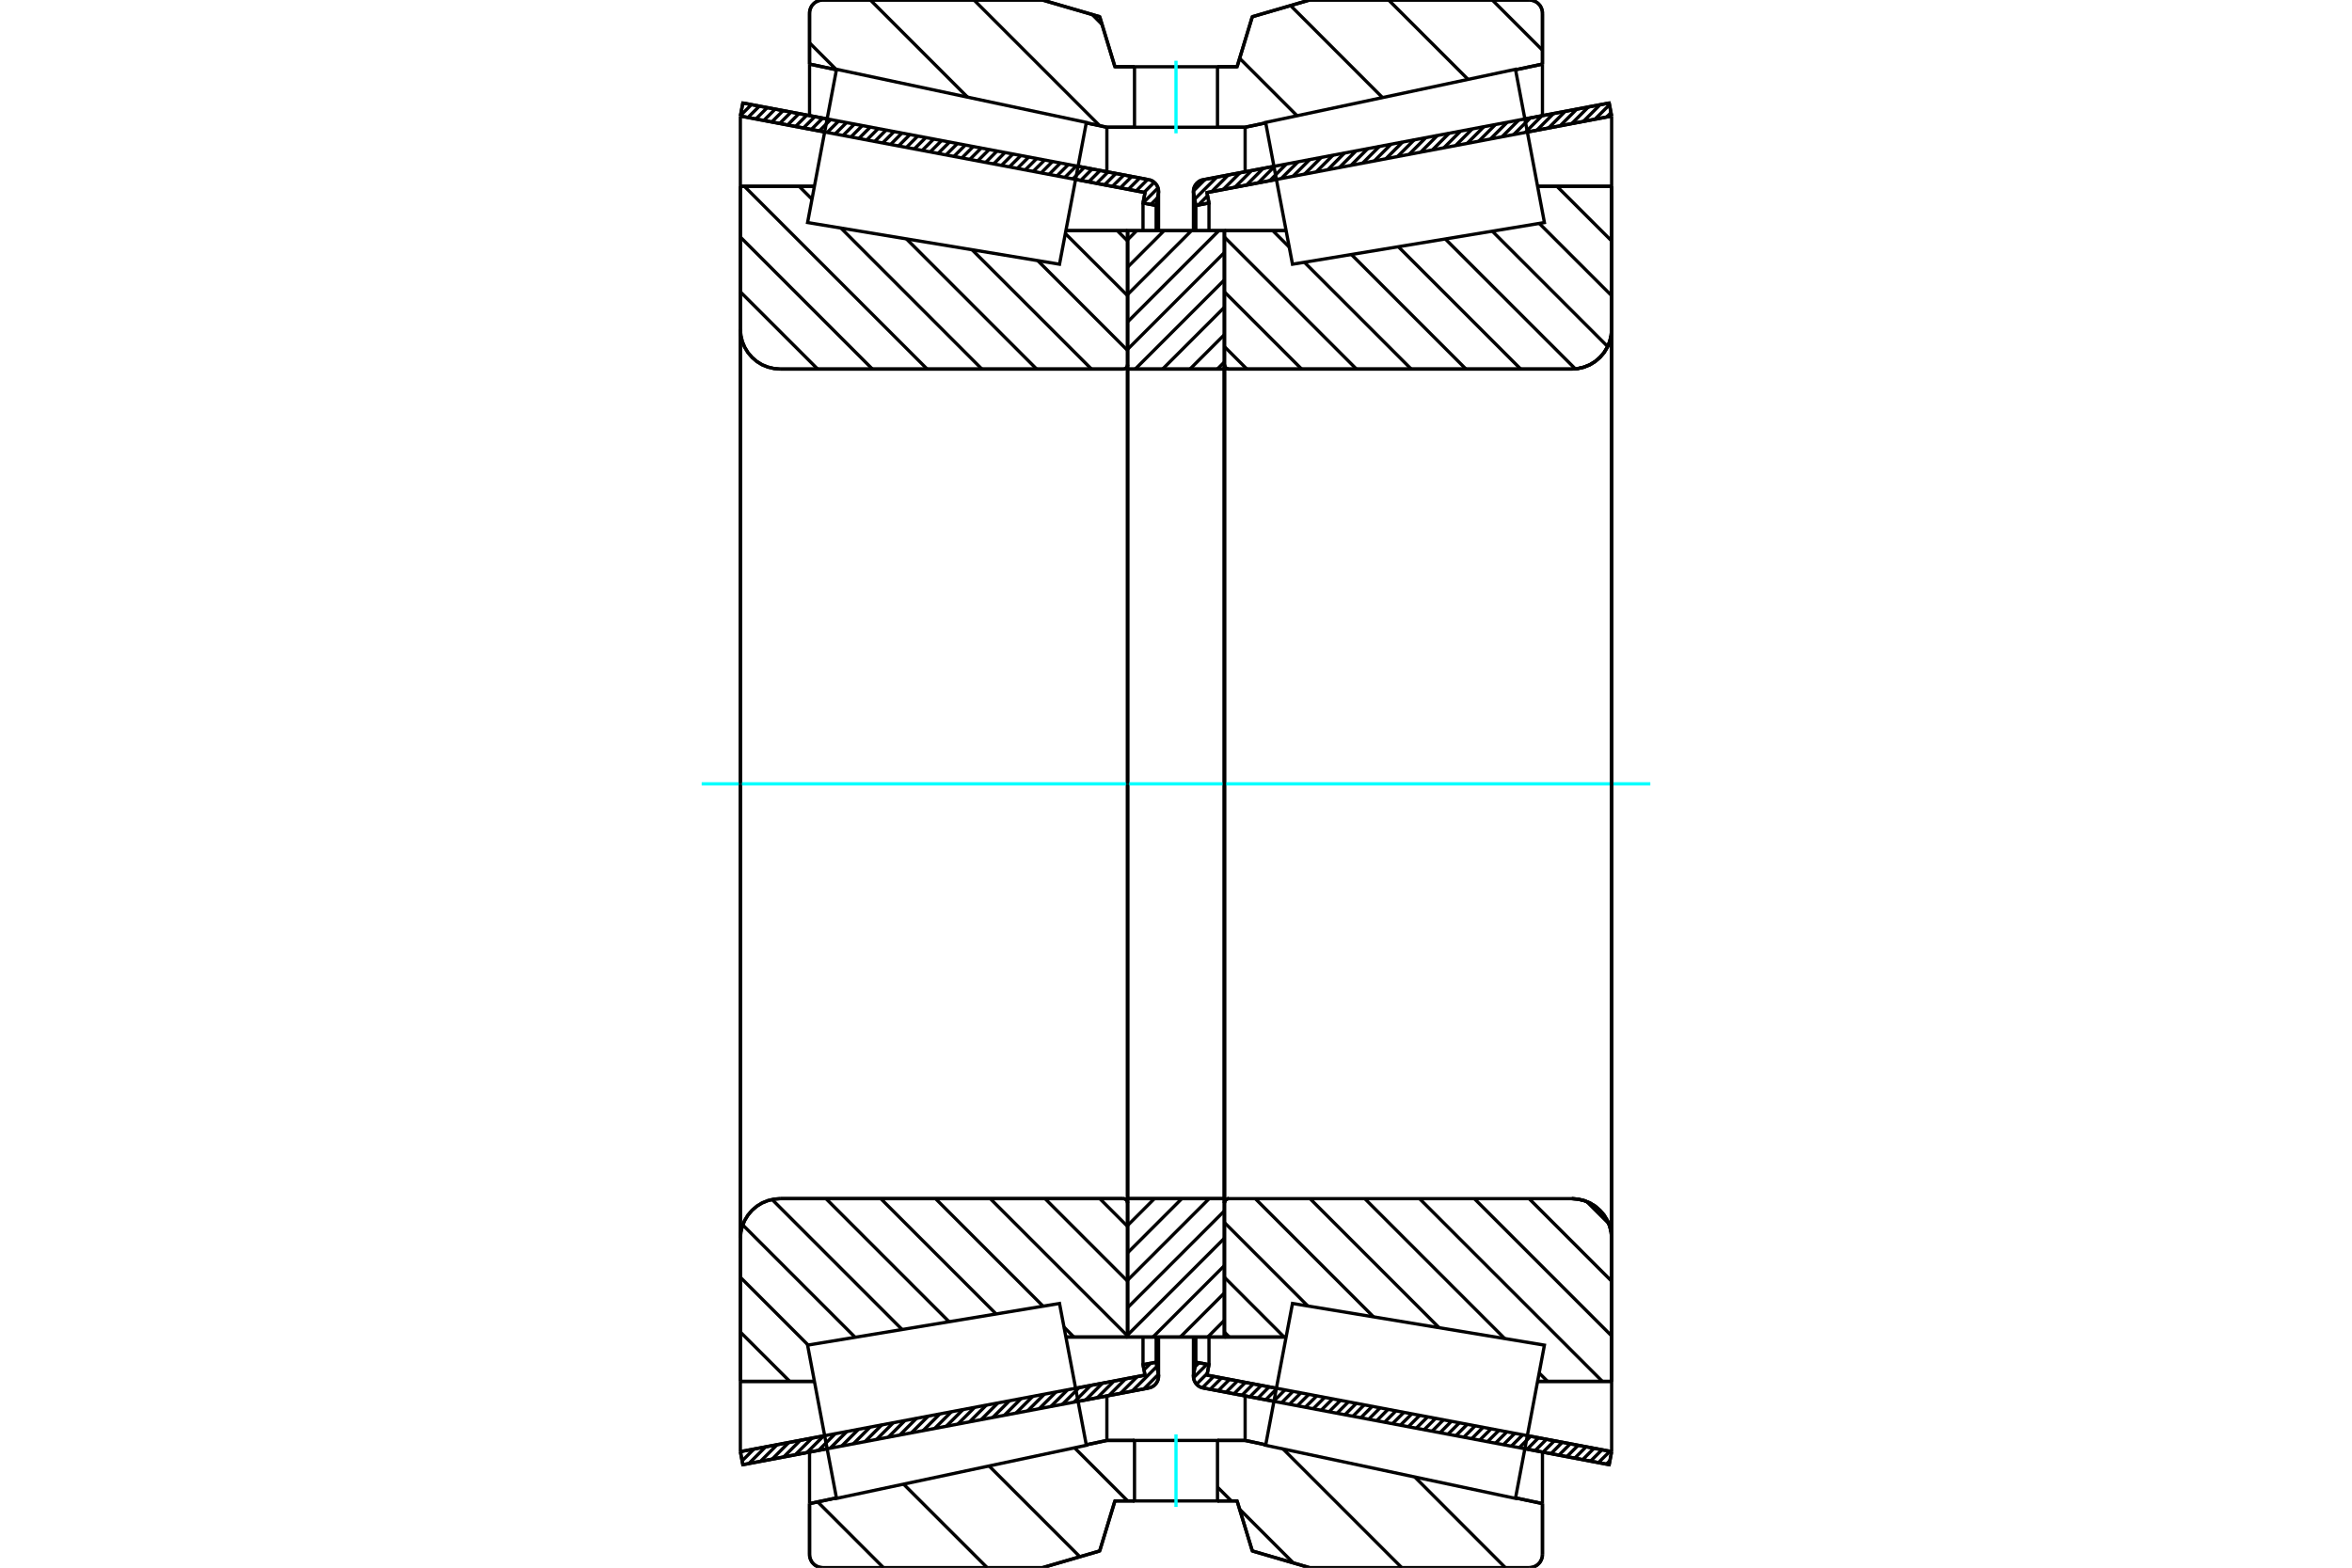 <?xml version="1.0" standalone="no"?>
<!DOCTYPE svg PUBLIC "-//W3C//DTD SVG 1.1//EN"
	"http://www.w3.org/Graphics/SVG/1.1/DTD/svg11.dtd">
<svg xmlns="http://www.w3.org/2000/svg" height="100%" width="100%" viewBox="0 0 36000 24000">
	<rect x="-1800" y="-1200" width="39600" height="26400" style="fill:#FFF"/>
	<g style="fill:none; fill-rule:evenodd" transform="matrix(1 0 0 1 0 0)">
		<g style="fill:none; stroke:#000; stroke-width:50; shape-rendering:geometricPrecision">
			<line x1="19499" y1="21454" x2="18416" y2="21249"/>
			<line x1="24630" y1="22423" x2="23340" y2="22179"/>
			<line x1="24668" y1="22223" x2="24630" y2="22423"/>
			<line x1="23378" y1="21979" x2="24668" y2="22223"/>
			<line x1="18474" y1="21052" x2="19537" y2="21253"/>
			<line x1="18505" y1="20892" x2="18474" y2="21052"/>
			<line x1="18304" y1="20854" x2="18505" y2="20892"/>
			<line x1="18270" y1="21035" x2="18304" y2="20854"/>
			<polyline points="18270,21035 18268,21052 18267,21069 18269,21097 18275,21124 18286,21150 18301,21175 18319,21196 18340,21215 18363,21230 18389,21242 18416,21249"/>
			<line x1="23340" y1="1821" x2="24630" y2="1577"/>
			<line x1="18416" y1="2751" x2="19499" y2="2546"/>
			<polyline points="18416,2751 18389,2758 18363,2770 18340,2785 18319,2804 18301,2825 18286,2850 18275,2876 18269,2903 18267,2931 18268,2948 18270,2965"/>
			<line x1="18304" y1="3146" x2="18270" y2="2965"/>
			<line x1="18505" y1="3108" x2="18304" y2="3146"/>
			<line x1="18474" y1="2948" x2="18505" y2="3108"/>
			<line x1="19537" y1="2747" x2="18474" y2="2948"/>
			<line x1="24668" y1="1777" x2="23378" y2="2021"/>
			<line x1="24630" y1="1577" x2="24668" y2="1777"/>
			<line x1="18304" y1="20468" x2="18304" y2="20854"/>
			<line x1="18304" y1="3146" x2="18304" y2="3532"/>
			<line x1="18505" y1="20468" x2="18505" y2="20892"/>
			<line x1="18505" y1="3108" x2="18505" y2="3532"/>
			<line x1="24668" y1="1777" x2="24668" y2="22223"/>
			<line x1="18267" y1="20468" x2="18267" y2="21069"/>
			<line x1="18267" y1="2931" x2="18267" y2="3532"/>
			<line x1="12660" y1="22179" x2="11370" y2="22423"/>
			<line x1="17584" y1="21249" x2="16501" y2="21454"/>
			<polyline points="17584,21249 17611,21242 17637,21230 17660,21215 17681,21196 17699,21175 17714,21150 17725,21124 17731,21097 17733,21069 17732,21052 17730,21035"/>
			<line x1="17696" y1="20854" x2="17730" y2="21035"/>
			<line x1="17495" y1="20892" x2="17696" y2="20854"/>
			<line x1="17526" y1="21052" x2="17495" y2="20892"/>
			<line x1="16463" y1="21253" x2="17526" y2="21052"/>
			<line x1="11332" y1="22223" x2="12622" y2="21979"/>
			<line x1="11370" y1="22423" x2="11332" y2="22223"/>
			<line x1="16501" y1="2546" x2="17584" y2="2751"/>
			<line x1="11370" y1="1577" x2="12660" y2="1821"/>
			<line x1="11332" y1="1777" x2="11370" y2="1577"/>
			<line x1="12622" y1="2021" x2="11332" y2="1777"/>
			<line x1="17526" y1="2948" x2="16463" y2="2747"/>
			<line x1="17495" y1="3108" x2="17526" y2="2948"/>
			<line x1="17696" y1="3146" x2="17495" y2="3108"/>
			<line x1="17730" y1="2965" x2="17696" y2="3146"/>
			<polyline points="17730,2965 17732,2948 17733,2931 17731,2903 17725,2876 17714,2850 17699,2825 17681,2804 17660,2785 17637,2770 17611,2758 17584,2751"/>
			<line x1="17495" y1="3532" x2="17495" y2="3108"/>
			<line x1="17495" y1="20892" x2="17495" y2="20468"/>
			<line x1="11332" y1="2852" x2="11332" y2="1777"/>
			<line x1="11332" y1="22223" x2="11332" y2="21148"/>
			<line x1="17696" y1="3532" x2="17696" y2="3146"/>
			<line x1="17696" y1="20854" x2="17696" y2="20468"/>
			<line x1="17733" y1="3532" x2="17733" y2="2931"/>
			<line x1="17733" y1="21069" x2="17733" y2="20468"/>
			<line x1="18741" y1="3531" x2="19685" y2="3531"/>
			<polyline points="18741,5582 18742,5593 18744,5603 18748,5613 18754,5622 18761,5630 18769,5637 18778,5643 18788,5647 18798,5649 18809,5650"/>
			<line x1="24058" y1="5650" x2="18809" y2="5650"/>
			<polyline points="24058,5650 24153,5642 24246,5620 24335,5584 24416,5534 24489,5471 24551,5399 24601,5317 24638,5229 24660,5136 24668,5040"/>
			<line x1="24668" y1="2852" x2="24668" y2="5040"/>
			<line x1="24668" y1="2852" x2="23535" y2="2852"/>
			<line x1="24668" y1="21148" x2="23535" y2="21148"/>
			<line x1="24668" y1="18960" x2="24668" y2="21148"/>
			<polyline points="24668,18960 24660,18864 24638,18771 24601,18683 24551,18601 24489,18529 24416,18466 24335,18416 24246,18380 24153,18358 24058,18350"/>
			<polyline points="18809,18350 18798,18351 18788,18353 18778,18357 18769,18363 18761,18370 18754,18378 18748,18387 18744,18397 18742,18407 18741,18418"/>
			<line x1="19685" y1="20469" x2="18741" y2="20469"/>
			<line x1="23535" y1="3425" x2="23535" y2="3424"/>
			<line x1="23535" y1="20576" x2="23535" y2="20575"/>
			<line x1="18741" y1="5650" x2="18741" y2="18350"/>
			<polyline points="18741,5582 18742,5593 18744,5603 18748,5613 18754,5622 18761,5630 18769,5637 18778,5643 18788,5647 18798,5649 18809,5650"/>
			<polyline points="18809,18350 18798,18351 18788,18353 18778,18357 18769,18363 18761,18370 18754,18378 18748,18387 18744,18397 18742,18407 18741,18418"/>
			<polyline points="24058,5650 24153,5642 24246,5620 24335,5584 24416,5534 24489,5471 24551,5399 24601,5317 24638,5229 24660,5136 24668,5040"/>
			<polyline points="24668,18960 24660,18864 24638,18771 24601,18683 24551,18601 24489,18529 24416,18466 24335,18416 24246,18380 24153,18358 24058,18350"/>
			<line x1="17259" y1="20469" x2="16315" y2="20469"/>
			<polyline points="17259,18418 17258,18407 17256,18397 17252,18387 17246,18378 17239,18370 17231,18363 17222,18357 17212,18353 17202,18351 17191,18350"/>
			<line x1="11942" y1="18350" x2="17191" y2="18350"/>
			<polyline points="11942,18350 11847,18358 11754,18380 11665,18416 11584,18466 11511,18529 11449,18601 11399,18683 11362,18771 11340,18864 11332,18960"/>
			<line x1="11332" y1="21148" x2="11332" y2="18960"/>
			<line x1="11332" y1="21148" x2="12465" y2="21148"/>
			<line x1="11332" y1="2852" x2="12465" y2="2852"/>
			<line x1="11332" y1="5040" x2="11332" y2="2852"/>
			<polyline points="11332,5040 11340,5136 11362,5229 11399,5317 11449,5399 11511,5471 11584,5534 11665,5584 11754,5620 11847,5642 11942,5650"/>
			<line x1="17191" y1="5650" x2="11942" y2="5650"/>
			<polyline points="17191,5650 17202,5649 17212,5647 17222,5643 17231,5637 17239,5630 17246,5622 17252,5613 17256,5603 17258,5593 17259,5582"/>
			<line x1="16315" y1="3531" x2="17259" y2="3531"/>
			<line x1="12465" y1="20575" x2="12465" y2="20576"/>
			<line x1="12465" y1="3424" x2="12465" y2="3425"/>
			<line x1="17259" y1="18350" x2="17259" y2="5650"/>
			<line x1="11332" y1="18960" x2="11332" y2="5040"/>
			<line x1="15955" y1="0" x2="16832" y2="256"/>
			<line x1="12594" y1="0" x2="15955" y2="0"/>
			<polyline points="12594,0 12562,3 12531,10 12502,22 12474,39 12450,60 12429,84 12413,111 12401,140 12393,171 12391,203"/>
			<line x1="12391" y1="981" x2="12391" y2="203"/>
			<line x1="12802" y1="1068" x2="12391" y2="981"/>
			<line x1="16942" y1="1948" x2="16626" y2="1881"/>
			<line x1="17365" y1="1948" x2="16942" y2="1948"/>
			<line x1="19058" y1="1948" x2="18635" y2="1948"/>
			<line x1="19374" y1="1881" x2="19058" y2="1948"/>
			<line x1="23609" y1="981" x2="23198" y2="1068"/>
			<line x1="23609" y1="203" x2="23609" y2="981"/>
			<polyline points="23609,203 23607,171 23599,140 23587,111 23571,84 23550,60 23526,39 23498,22 23469,10 23438,3 23406,0"/>
			<line x1="20045" y1="0" x2="23406" y2="0"/>
			<line x1="19168" y1="256" x2="20045" y2="0"/>
			<line x1="18935" y1="1022" x2="19168" y2="256"/>
			<line x1="18635" y1="1022" x2="18935" y2="1022"/>
			<line x1="17065" y1="1022" x2="17365" y2="1022"/>
			<line x1="16832" y1="256" x2="17065" y2="1022"/>
			<line x1="16832" y1="23744" x2="15955" y2="24000"/>
			<line x1="17065" y1="22978" x2="16832" y2="23744"/>
			<line x1="18935" y1="22978" x2="18635" y2="22978"/>
			<line x1="17365" y1="22978" x2="17065" y2="22978"/>
			<line x1="19168" y1="23744" x2="18935" y2="22978"/>
			<line x1="20045" y1="24000" x2="19168" y2="23744"/>
			<line x1="23406" y1="24000" x2="20045" y2="24000"/>
			<polyline points="23406,24000 23438,23997 23469,23990 23498,23978 23526,23961 23550,23940 23571,23916 23587,23889 23599,23860 23607,23829 23609,23797"/>
			<line x1="23609" y1="23019" x2="23609" y2="23797"/>
			<line x1="23198" y1="22932" x2="23609" y2="23019"/>
			<line x1="19058" y1="22052" x2="19374" y2="22119"/>
			<line x1="16942" y1="22052" x2="17365" y2="22052"/>
			<line x1="18635" y1="22052" x2="19058" y2="22052"/>
			<line x1="16626" y1="22119" x2="16942" y2="22052"/>
			<line x1="12391" y1="23019" x2="12802" y2="22932"/>
			<line x1="12391" y1="23797" x2="12391" y2="23019"/>
			<polyline points="12391,23797 12393,23829 12401,23860 12413,23889 12429,23916 12450,23940 12474,23961 12502,23978 12531,23990 12562,23997 12594,24000"/>
			<line x1="15955" y1="24000" x2="12594" y2="24000"/>
			<line x1="23609" y1="22230" x2="23609" y2="23019"/>
			<line x1="23609" y1="981" x2="23609" y2="1770"/>
			<line x1="12391" y1="22230" x2="12391" y2="23019"/>
			<line x1="12391" y1="981" x2="12391" y2="1770"/>
			<line x1="16942" y1="21370" x2="16942" y2="22052"/>
			<line x1="16942" y1="1948" x2="16942" y2="2630"/>
			<line x1="19058" y1="21370" x2="19058" y2="22052"/>
			<line x1="19058" y1="1948" x2="19058" y2="2630"/>
			<line x1="17259" y1="18350" x2="18741" y2="18350"/>
			<line x1="17259" y1="20469" x2="17259" y2="18350"/>
			<line x1="18741" y1="20469" x2="17259" y2="20469"/>
			<line x1="18741" y1="18350" x2="18741" y2="20469"/>
			<line x1="18741" y1="5650" x2="17259" y2="5650"/>
			<line x1="18741" y1="3531" x2="18741" y2="5650"/>
			<line x1="17259" y1="3531" x2="18741" y2="3531"/>
			<line x1="17259" y1="5650" x2="17259" y2="3531"/>
			<line x1="18741" y1="5650" x2="18741" y2="18350"/>
			<line x1="17259" y1="5650" x2="17259" y2="18350"/>
		</g>
		<g style="fill:none; stroke:#0FF; stroke-width:50; shape-rendering:geometricPrecision">
			<line x1="10740" y1="12000" x2="25260" y2="12000"/>
		</g>
		<g style="fill:none; stroke:#000; stroke-width:50; shape-rendering:geometricPrecision">
			<line x1="22841" y1="0" x2="23609" y2="768"/>
			<line x1="21254" y1="0" x2="22470" y2="1215"/>
			<line x1="19753" y1="85" x2="21161" y2="1494"/>
			<line x1="18974" y1="893" x2="19853" y2="1772"/>
			<line x1="16717" y1="222" x2="16867" y2="373"/>
			<line x1="14908" y1="0" x2="16833" y2="1925"/>
			<line x1="13322" y1="0" x2="14809" y2="1487"/>
			<line x1="12391" y1="656" x2="12803" y2="1068"/>
			<line x1="21654" y1="22611" x2="23042" y2="24000"/>
			<line x1="19639" y1="22183" x2="21456" y2="24000"/>
			<line x1="18635" y1="22766" x2="18847" y2="22978"/>
			<line x1="18973" y1="23104" x2="19797" y2="23928"/>
			<line x1="16447" y1="22165" x2="17260" y2="22978"/>
			<line x1="15139" y1="22443" x2="16529" y2="23833"/>
			<line x1="13830" y1="22721" x2="15110" y2="24000"/>
			<line x1="12516" y1="22993" x2="13523" y2="24000"/>
			<polyline points="18635,1022 18935,1022 19168,256 20045,0 23406,0"/>
			<polyline points="23609,203 23607,171 23599,140 23587,111 23571,84 23550,60 23526,39 23498,22 23469,10 23438,3 23406,0"/>
			<line x1="23609" y1="203" x2="23609" y2="981"/>
			<line x1="19374" y1="1881" x2="19058" y2="1948"/>
			<line x1="23609" y1="981" x2="23198" y2="1068"/>
			<line x1="19058" y1="1948" x2="18635" y2="1948"/>
			<polyline points="17365,1022 17065,1022 16832,256 15955,0 12594,0 12562,3 12531,10 12502,22 12474,39 12450,60 12429,84 12413,111 12401,140 12393,171 12391,203 12391,981"/>
			<line x1="16626" y1="1881" x2="16942" y2="1948"/>
			<line x1="12391" y1="981" x2="12802" y2="1068"/>
			<line x1="16942" y1="1948" x2="17365" y2="1948"/>
			<line x1="17365" y1="22052" x2="16942" y2="22052"/>
			<line x1="12802" y1="22932" x2="12391" y2="23019"/>
			<line x1="16942" y1="22052" x2="16626" y2="22119"/>
			<polyline points="12391,23019 12391,23797 12393,23829 12401,23860 12413,23889 12429,23916 12450,23940 12474,23961 12502,23978 12531,23990 12562,23997 12594,24000 15955,24000 16832,23744 17065,22978 17365,22978"/>
			<line x1="18635" y1="22052" x2="19058" y2="22052"/>
			<line x1="23198" y1="22932" x2="23609" y2="23019"/>
			<line x1="19058" y1="22052" x2="19374" y2="22119"/>
			<line x1="23609" y1="23019" x2="23609" y2="23797"/>
			<polyline points="23406,24000 23438,23997 23469,23990 23498,23978 23526,23961 23550,23940 23571,23916 23587,23889 23599,23860 23607,23829 23609,23797"/>
			<polyline points="23406,24000 20045,24000 19168,23744 18935,22978 18635,22978"/>
			<line x1="17101" y1="3531" x2="17259" y2="3689"/>
			<line x1="16306" y1="3575" x2="17259" y2="4527"/>
			<line x1="15884" y1="3990" x2="17259" y2="5365"/>
			<line x1="14879" y1="3824" x2="16706" y2="5650"/>
			<line x1="13875" y1="3658" x2="15867" y2="5650"/>
			<line x1="12231" y1="2852" x2="12428" y2="3049"/>
			<line x1="12871" y1="3491" x2="15029" y2="5650"/>
			<line x1="11393" y1="2852" x2="14191" y2="5650"/>
			<line x1="11332" y1="3629" x2="13353" y2="5650"/>
			<line x1="11332" y1="4468" x2="12515" y2="5650"/>
			<line x1="16833" y1="18350" x2="17259" y2="18776"/>
			<line x1="15995" y1="18350" x2="17259" y2="19614"/>
			<line x1="15157" y1="18350" x2="17259" y2="20452"/>
			<line x1="14319" y1="18350" x2="15965" y2="19996"/>
			<line x1="16286" y1="20317" x2="16437" y2="20469"/>
			<line x1="13481" y1="18350" x2="15246" y2="20115"/>
			<line x1="12642" y1="18350" x2="14527" y2="20235"/>
			<line x1="11817" y1="18363" x2="13808" y2="20354"/>
			<line x1="11369" y1="18753" x2="13089" y2="20473"/>
			<line x1="11332" y1="19554" x2="12370" y2="20592"/>
			<line x1="11332" y1="20393" x2="12088" y2="21148"/>
			<polyline points="17259,12000 17259,3531 17259,5582"/>
			<polyline points="17191,5650 17202,5649 17212,5647 17222,5643 17231,5637 17239,5630 17246,5622 17252,5613 17256,5603 17258,5593 17259,5582"/>
			<line x1="17191" y1="5650" x2="11942" y2="5650"/>
			<polyline points="11332,5040 11340,5136 11362,5229 11399,5317 11449,5399 11511,5471 11584,5534 11665,5584 11754,5620 11847,5642 11942,5650"/>
			<line x1="11332" y1="5040" x2="11332" y2="2852"/>
			<line x1="11332" y1="5040" x2="11332" y2="12000"/>
			<line x1="11332" y1="2852" x2="12465" y2="2852"/>
			<line x1="16315" y1="3531" x2="17259" y2="3531"/>
			<line x1="17259" y1="20469" x2="16315" y2="20469"/>
			<line x1="12465" y1="21148" x2="11332" y2="21148"/>
			<line x1="11332" y1="12000" x2="11332" y2="18960"/>
			<line x1="11332" y1="21148" x2="11332" y2="18960"/>
			<polyline points="11942,18350 11847,18358 11754,18380 11665,18416 11584,18466 11511,18529 11449,18601 11399,18683 11362,18771 11340,18864 11332,18960"/>
			<line x1="11942" y1="18350" x2="17191" y2="18350"/>
			<polyline points="17259,18418 17258,18407 17256,18397 17252,18387 17246,18378 17239,18370 17231,18363 17222,18357 17212,18353 17202,18351 17191,18350"/>
			<polyline points="17259,18418 17259,20469 17259,12000"/>
			<line x1="23830" y1="2852" x2="24668" y2="3689"/>
			<line x1="23560" y1="3420" x2="24668" y2="4527"/>
			<line x1="22841" y1="3539" x2="24607" y2="5305"/>
			<line x1="22122" y1="3658" x2="24112" y2="5647"/>
			<line x1="21403" y1="3777" x2="23276" y2="5650"/>
			<line x1="20684" y1="3896" x2="22438" y2="5650"/>
			<line x1="19965" y1="4015" x2="21600" y2="5650"/>
			<line x1="19481" y1="3531" x2="19733" y2="3783"/>
			<line x1="18741" y1="3629" x2="20762" y2="5650"/>
			<line x1="18741" y1="4468" x2="19923" y2="5650"/>
			<line x1="18741" y1="5306" x2="19085" y2="5650"/>
			<line x1="24286" y1="18395" x2="24623" y2="18731"/>
			<line x1="23404" y1="18350" x2="24668" y2="19614"/>
			<line x1="22566" y1="18350" x2="24668" y2="20452"/>
			<line x1="21727" y1="18350" x2="24526" y2="21148"/>
			<line x1="23559" y1="21020" x2="23688" y2="21148"/>
			<line x1="20889" y1="18350" x2="23032" y2="20493"/>
			<line x1="20051" y1="18350" x2="22027" y2="20326"/>
			<line x1="19213" y1="18350" x2="21023" y2="20160"/>
			<line x1="18741" y1="18716" x2="20018" y2="19994"/>
			<line x1="18741" y1="19554" x2="19655" y2="20469"/>
			<line x1="18741" y1="20393" x2="18817" y2="20469"/>
			<polyline points="18741,12000 18741,3531 18741,5582 18742,5593 18744,5603 18748,5613 18754,5622 18761,5630 18769,5637 18778,5643 18788,5647 18798,5649 18809,5650 24058,5650 24153,5642 24246,5620 24335,5584 24416,5534 24489,5471 24551,5399 24601,5317 24638,5229 24660,5136 24668,5040 24668,2852"/>
			<line x1="24668" y1="5040" x2="24668" y2="12000"/>
			<line x1="24668" y1="2852" x2="23535" y2="2852"/>
			<line x1="19685" y1="3531" x2="18741" y2="3531"/>
			<line x1="18741" y1="20469" x2="19685" y2="20469"/>
			<line x1="23535" y1="21148" x2="24668" y2="21148"/>
			<line x1="24668" y1="12000" x2="24668" y2="18960"/>
			<polyline points="24668,21148 24668,18960 24660,18864 24638,18771 24601,18683 24551,18601 24489,18529 24416,18466 24335,18416 24246,18380 24153,18358 24058,18350 18809,18350 18798,18351 18788,18353 18778,18357 18769,18363 18761,18370 18754,18378 18748,18387 18744,18397 18742,18407 18741,18418 18741,20469 18741,12000"/>
			<line x1="18741" y1="20213" x2="18486" y2="20469"/>
			<line x1="18741" y1="19794" x2="18066" y2="20469"/>
			<line x1="18741" y1="19375" x2="17647" y2="20469"/>
			<line x1="18741" y1="18956" x2="17259" y2="20438"/>
			<line x1="18741" y1="18537" x2="17259" y2="20019"/>
			<line x1="18508" y1="18350" x2="17259" y2="19599"/>
			<line x1="18089" y1="18350" x2="17259" y2="19180"/>
			<line x1="17670" y1="18350" x2="17259" y2="18761"/>
			<line x1="18741" y1="5542" x2="18633" y2="5650"/>
			<line x1="18741" y1="5123" x2="18214" y2="5650"/>
			<line x1="18741" y1="4704" x2="17795" y2="5650"/>
			<line x1="18741" y1="4285" x2="17376" y2="5650"/>
			<line x1="18741" y1="3866" x2="17259" y2="5348"/>
			<line x1="18656" y1="3531" x2="17259" y2="4928"/>
			<line x1="18237" y1="3531" x2="17259" y2="4509"/>
			<line x1="17818" y1="3531" x2="17259" y2="4090"/>
			<line x1="17399" y1="3531" x2="17259" y2="3671"/>
			<polyline points="17259,5650 17259,3531 18741,3531 18741,5650 17259,5650"/>
			<polyline points="17259,18350 18741,18350 18741,20469 17259,20469 17259,18350"/>
			<polyline points="18000,22978 18635,22978 18635,22052 17365,22052 17365,22978 18000,22978"/>
		</g>
		<g style="fill:none; stroke:#0FF; stroke-width:50; shape-rendering:geometricPrecision">
			<line x1="18000" y1="23070" x2="18000" y2="21959"/>
		</g>
		<g style="fill:none; stroke:#000; stroke-width:50; shape-rendering:geometricPrecision">
			<polyline points="18000,1948 18635,1948 18635,1022 17365,1022 17365,1948 18000,1948"/>
		</g>
		<g style="fill:none; stroke:#0FF; stroke-width:50; shape-rendering:geometricPrecision">
			<line x1="18000" y1="2041" x2="18000" y2="930"/>
		</g>
		<g style="fill:none; stroke:#000; stroke-width:50; shape-rendering:geometricPrecision">
			<line x1="24668" y1="19569" x2="24668" y2="4431"/>
			<line x1="18741" y1="18418" x2="18741" y2="5582"/>
			<polyline points="16423,21040 16628,22126 12804,22939 12582,21766 12361,20593 16217,19955 16423,21040"/>
			<polyline points="16423,2960 16217,4045 12361,3407 12582,2234 12804,1061 16628,1874 16423,2960"/>
			<polyline points="19577,21040 19783,19955 23639,20593 23418,21766 23196,22939 19372,22126 19577,21040"/>
			<polyline points="19577,2960 19372,1874 23196,1061 23418,2234 23639,3407 19783,4045 19577,2960"/>
			<line x1="17731" y1="21040" x2="17507" y2="21264"/>
			<line x1="17708" y1="20918" x2="17329" y2="21297"/>
			<line x1="17612" y1="20870" x2="17510" y2="20972"/>
			<line x1="17407" y1="21075" x2="17151" y2="21331"/>
			<line x1="17229" y1="21108" x2="16974" y2="21364"/>
			<line x1="17052" y1="21142" x2="16796" y2="21398"/>
			<line x1="16874" y1="21176" x2="16618" y2="21432"/>
			<line x1="16696" y1="21209" x2="16440" y2="21465"/>
			<line x1="16518" y1="21243" x2="16262" y2="21499"/>
			<line x1="16341" y1="21276" x2="16085" y2="21532"/>
			<line x1="16163" y1="21310" x2="15907" y2="21566"/>
			<line x1="15985" y1="21344" x2="15729" y2="21600"/>
			<line x1="15807" y1="21377" x2="15551" y2="21633"/>
			<line x1="15629" y1="21411" x2="15373" y2="21667"/>
			<line x1="15452" y1="21444" x2="15196" y2="21700"/>
			<line x1="15274" y1="21478" x2="15018" y2="21734"/>
			<line x1="15096" y1="21512" x2="14840" y2="21768"/>
			<line x1="14918" y1="21545" x2="14662" y2="21801"/>
			<line x1="14740" y1="21579" x2="14484" y2="21835"/>
			<line x1="14563" y1="21612" x2="14307" y2="21868"/>
			<line x1="14385" y1="21646" x2="14129" y2="21902"/>
			<line x1="14207" y1="21680" x2="13951" y2="21935"/>
			<line x1="14029" y1="21713" x2="13773" y2="21969"/>
			<line x1="13851" y1="21747" x2="13596" y2="22003"/>
			<line x1="13674" y1="21780" x2="13418" y2="22036"/>
			<line x1="13496" y1="21814" x2="13240" y2="22070"/>
			<line x1="13318" y1="21848" x2="13062" y2="22103"/>
			<line x1="13140" y1="21881" x2="12884" y2="22137"/>
			<line x1="12962" y1="21915" x2="12707" y2="22171"/>
			<line x1="12785" y1="21948" x2="12529" y2="22204"/>
			<line x1="12607" y1="21982" x2="12351" y2="22238"/>
			<line x1="12429" y1="22016" x2="12173" y2="22271"/>
			<line x1="12251" y1="22049" x2="11995" y2="22305"/>
			<line x1="12073" y1="22083" x2="11818" y2="22339"/>
			<line x1="11896" y1="22116" x2="11640" y2="22372"/>
			<line x1="11718" y1="22150" x2="11462" y2="22406"/>
			<line x1="11540" y1="22184" x2="11359" y2="22364"/>
			<line x1="11362" y1="22217" x2="11336" y2="22243"/>
			<line x1="17718" y1="3027" x2="17615" y2="3130"/>
			<line x1="17725" y1="2877" x2="17496" y2="3106"/>
			<line x1="17667" y1="2790" x2="17512" y2="2945"/>
			<line x1="17566" y1="2747" x2="17391" y2="2922"/>
			<line x1="17444" y1="2725" x2="17270" y2="2899"/>
			<line x1="17323" y1="2702" x2="17148" y2="2876"/>
			<line x1="17202" y1="2679" x2="17027" y2="2853"/>
			<line x1="17080" y1="2656" x2="16906" y2="2830"/>
			<line x1="16959" y1="2633" x2="16785" y2="2807"/>
			<line x1="16838" y1="2610" x2="16663" y2="2785"/>
			<line x1="16717" y1="2587" x2="16542" y2="2762"/>
			<line x1="16595" y1="2564" x2="16421" y2="2739"/>
			<line x1="16474" y1="2541" x2="16299" y2="2716"/>
			<line x1="16353" y1="2518" x2="16178" y2="2693"/>
			<line x1="16231" y1="2495" x2="16057" y2="2670"/>
			<line x1="16110" y1="2472" x2="15936" y2="2647"/>
			<line x1="15989" y1="2450" x2="15814" y2="2624"/>
			<line x1="15868" y1="2427" x2="15693" y2="2601"/>
			<line x1="15746" y1="2404" x2="15572" y2="2578"/>
			<line x1="15625" y1="2381" x2="15450" y2="2555"/>
			<line x1="15504" y1="2358" x2="15329" y2="2532"/>
			<line x1="15382" y1="2335" x2="15208" y2="2510"/>
			<line x1="15261" y1="2312" x2="15087" y2="2487"/>
			<line x1="15140" y1="2289" x2="14965" y2="2464"/>
			<line x1="15019" y1="2266" x2="14844" y2="2441"/>
			<line x1="14897" y1="2243" x2="14723" y2="2418"/>
			<line x1="14776" y1="2220" x2="14601" y2="2395"/>
			<line x1="14655" y1="2197" x2="14480" y2="2372"/>
			<line x1="14533" y1="2175" x2="14359" y2="2349"/>
			<line x1="14412" y1="2152" x2="14238" y2="2326"/>
			<line x1="14291" y1="2129" x2="14116" y2="2303"/>
			<line x1="14170" y1="2106" x2="13995" y2="2280"/>
			<line x1="14048" y1="2083" x2="13874" y2="2257"/>
			<line x1="13927" y1="2060" x2="13753" y2="2235"/>
			<line x1="13806" y1="2037" x2="13631" y2="2212"/>
			<line x1="13685" y1="2014" x2="13510" y2="2189"/>
			<line x1="13563" y1="1991" x2="13389" y2="2166"/>
			<line x1="13442" y1="1968" x2="13267" y2="2143"/>
			<line x1="13321" y1="1945" x2="13146" y2="2120"/>
			<line x1="13199" y1="1922" x2="13025" y2="2097"/>
			<line x1="13078" y1="1900" x2="12904" y2="2074"/>
			<line x1="12957" y1="1877" x2="12782" y2="2051"/>
			<line x1="12836" y1="1854" x2="12661" y2="2028"/>
			<line x1="12714" y1="1831" x2="12540" y2="2005"/>
			<line x1="12593" y1="1808" x2="12418" y2="1982"/>
			<line x1="12472" y1="1785" x2="12297" y2="1960"/>
			<line x1="12350" y1="1762" x2="12176" y2="1937"/>
			<line x1="12229" y1="1739" x2="12055" y2="1914"/>
			<line x1="12108" y1="1716" x2="11933" y2="1891"/>
			<line x1="11987" y1="1693" x2="11812" y2="1868"/>
			<line x1="11865" y1="1670" x2="11691" y2="1845"/>
			<line x1="11744" y1="1647" x2="11569" y2="1822"/>
			<line x1="11623" y1="1625" x2="11448" y2="1799"/>
			<line x1="11501" y1="1602" x2="11334" y2="1769"/>
			<line x1="11380" y1="1579" x2="11367" y2="1591"/>
			<polyline points="11332,1777 11370,1577 17584,2751"/>
			<polyline points="17730,2965 17733,2937 17732,2908 17726,2880 17716,2853 17701,2828 17683,2805 17662,2786 17638,2770 17611,2758 17584,2751"/>
			<polyline points="17730,2965 17696,3146 17495,3108 17526,2948 11332,1777"/>
			<polyline points="11332,22223 17526,21052 17495,20892 17696,20854 17730,21035"/>
			<polyline points="17584,21249 17611,21242 17638,21230 17662,21214 17683,21195 17701,21172 17716,21147 17726,21120 17732,21092 17733,21063 17730,21035"/>
			<polyline points="17584,21249 11370,22423 11332,22223"/>
			<line x1="24641" y1="22361" x2="24588" y2="22415"/>
			<line x1="24641" y1="22218" x2="24466" y2="22392"/>
			<line x1="24520" y1="22195" x2="24345" y2="22369"/>
			<line x1="24398" y1="22172" x2="24224" y2="22346"/>
			<line x1="24277" y1="22149" x2="24103" y2="22324"/>
			<line x1="24156" y1="22126" x2="23981" y2="22301"/>
			<line x1="24035" y1="22103" x2="23860" y2="22278"/>
			<line x1="23913" y1="22080" x2="23739" y2="22255"/>
			<line x1="23792" y1="22057" x2="23617" y2="22232"/>
			<line x1="23671" y1="22034" x2="23496" y2="22209"/>
			<line x1="23549" y1="22011" x2="23375" y2="22186"/>
			<line x1="23428" y1="21989" x2="23254" y2="22163"/>
			<line x1="23307" y1="21966" x2="23132" y2="22140"/>
			<line x1="23186" y1="21943" x2="23011" y2="22117"/>
			<line x1="23064" y1="21920" x2="22890" y2="22094"/>
			<line x1="22943" y1="21897" x2="22768" y2="22071"/>
			<line x1="22822" y1="21874" x2="22647" y2="22049"/>
			<line x1="22700" y1="21851" x2="22526" y2="22026"/>
			<line x1="22579" y1="21828" x2="22405" y2="22003"/>
			<line x1="22458" y1="21805" x2="22283" y2="21980"/>
			<line x1="22337" y1="21782" x2="22162" y2="21957"/>
			<line x1="22215" y1="21759" x2="22041" y2="21934"/>
			<line x1="22094" y1="21736" x2="21919" y2="21911"/>
			<line x1="21973" y1="21714" x2="21798" y2="21888"/>
			<line x1="21851" y1="21691" x2="21677" y2="21865"/>
			<line x1="21730" y1="21668" x2="21556" y2="21842"/>
			<line x1="21609" y1="21645" x2="21434" y2="21819"/>
			<line x1="21488" y1="21622" x2="21313" y2="21796"/>
			<line x1="21366" y1="21599" x2="21192" y2="21774"/>
			<line x1="21245" y1="21576" x2="21071" y2="21751"/>
			<line x1="21124" y1="21553" x2="20949" y2="21728"/>
			<line x1="21003" y1="21530" x2="20828" y2="21705"/>
			<line x1="20881" y1="21507" x2="20707" y2="21682"/>
			<line x1="20760" y1="21484" x2="20585" y2="21659"/>
			<line x1="20639" y1="21461" x2="20464" y2="21636"/>
			<line x1="20517" y1="21439" x2="20343" y2="21613"/>
			<line x1="20396" y1="21416" x2="20222" y2="21590"/>
			<line x1="20275" y1="21393" x2="20100" y2="21567"/>
			<line x1="20154" y1="21370" x2="19979" y2="21544"/>
			<line x1="20032" y1="21347" x2="19858" y2="21521"/>
			<line x1="19911" y1="21324" x2="19736" y2="21499"/>
			<line x1="19790" y1="21301" x2="19615" y2="21476"/>
			<line x1="19668" y1="21278" x2="19494" y2="21453"/>
			<line x1="19547" y1="21255" x2="19373" y2="21430"/>
			<line x1="19426" y1="21232" x2="19251" y2="21407"/>
			<line x1="19305" y1="21209" x2="19130" y2="21384"/>
			<line x1="19183" y1="21186" x2="19009" y2="21361"/>
			<line x1="19062" y1="21164" x2="18887" y2="21338"/>
			<line x1="18941" y1="21141" x2="18766" y2="21315"/>
			<line x1="18819" y1="21118" x2="18645" y2="21292"/>
			<line x1="18698" y1="21095" x2="18524" y2="21269"/>
			<line x1="18577" y1="21072" x2="18403" y2="21246"/>
			<line x1="18479" y1="21025" x2="18314" y2="21191"/>
			<line x1="18474" y1="20886" x2="18268" y2="21092"/>
			<line x1="18353" y1="20863" x2="18291" y2="20925"/>
			<line x1="24658" y1="1725" x2="24591" y2="1792"/>
			<line x1="24635" y1="1603" x2="24413" y2="1825"/>
			<line x1="24491" y1="1603" x2="24235" y2="1859"/>
			<line x1="24313" y1="1637" x2="24057" y2="1893"/>
			<line x1="24135" y1="1670" x2="23879" y2="1926"/>
			<line x1="23958" y1="1704" x2="23702" y2="1960"/>
			<line x1="23780" y1="1737" x2="23524" y2="1993"/>
			<line x1="23602" y1="1771" x2="23346" y2="2027"/>
			<line x1="23424" y1="1805" x2="23168" y2="2061"/>
			<line x1="23246" y1="1838" x2="22990" y2="2094"/>
			<line x1="23069" y1="1872" x2="22813" y2="2128"/>
			<line x1="22891" y1="1905" x2="22635" y2="2161"/>
			<line x1="22713" y1="1939" x2="22457" y2="2195"/>
			<line x1="22535" y1="1973" x2="22279" y2="2229"/>
			<line x1="22357" y1="2006" x2="22101" y2="2262"/>
			<line x1="22180" y1="2040" x2="21924" y2="2296"/>
			<line x1="22002" y1="2073" x2="21746" y2="2329"/>
			<line x1="21824" y1="2107" x2="21568" y2="2363"/>
			<line x1="21646" y1="2141" x2="21390" y2="2397"/>
			<line x1="21468" y1="2174" x2="21213" y2="2430"/>
			<line x1="21291" y1="2208" x2="21035" y2="2464"/>
			<line x1="21113" y1="2241" x2="20857" y2="2497"/>
			<line x1="20935" y1="2275" x2="20679" y2="2531"/>
			<line x1="20757" y1="2309" x2="20501" y2="2564"/>
			<line x1="20579" y1="2342" x2="20324" y2="2598"/>
			<line x1="20402" y1="2376" x2="20146" y2="2632"/>
			<line x1="20224" y1="2409" x2="19968" y2="2665"/>
			<line x1="20046" y1="2443" x2="19790" y2="2699"/>
			<line x1="19868" y1="2477" x2="19612" y2="2732"/>
			<line x1="19690" y1="2510" x2="19435" y2="2766"/>
			<line x1="19513" y1="2544" x2="19257" y2="2800"/>
			<line x1="19335" y1="2577" x2="19079" y2="2833"/>
			<line x1="19157" y1="2611" x2="18901" y2="2867"/>
			<line x1="18979" y1="2645" x2="18723" y2="2900"/>
			<line x1="18801" y1="2678" x2="18546" y2="2934"/>
			<line x1="18483" y1="2996" x2="18341" y2="3139"/>
			<line x1="18624" y1="2712" x2="18286" y2="3049"/>
			<line x1="18446" y1="2745" x2="18267" y2="2924"/>
			<polyline points="24668,1777 24630,1577 18416,2751 18389,2758 18362,2770 18338,2786 18317,2805 18299,2828 18284,2853 18274,2880 18268,2908 18267,2937 18270,2965 18304,3146 18505,3108 18474,2948 24668,1777"/>
			<polyline points="24668,22223 18474,21052 18505,20892 18304,20854 18270,21035 18267,21063 18268,21092 18274,21120 18284,21147 18299,21172 18317,21195 18338,21214 18362,21230 18389,21242 18416,21249 24630,22423 24668,22223"/>
		</g>
	</g>
</svg>
